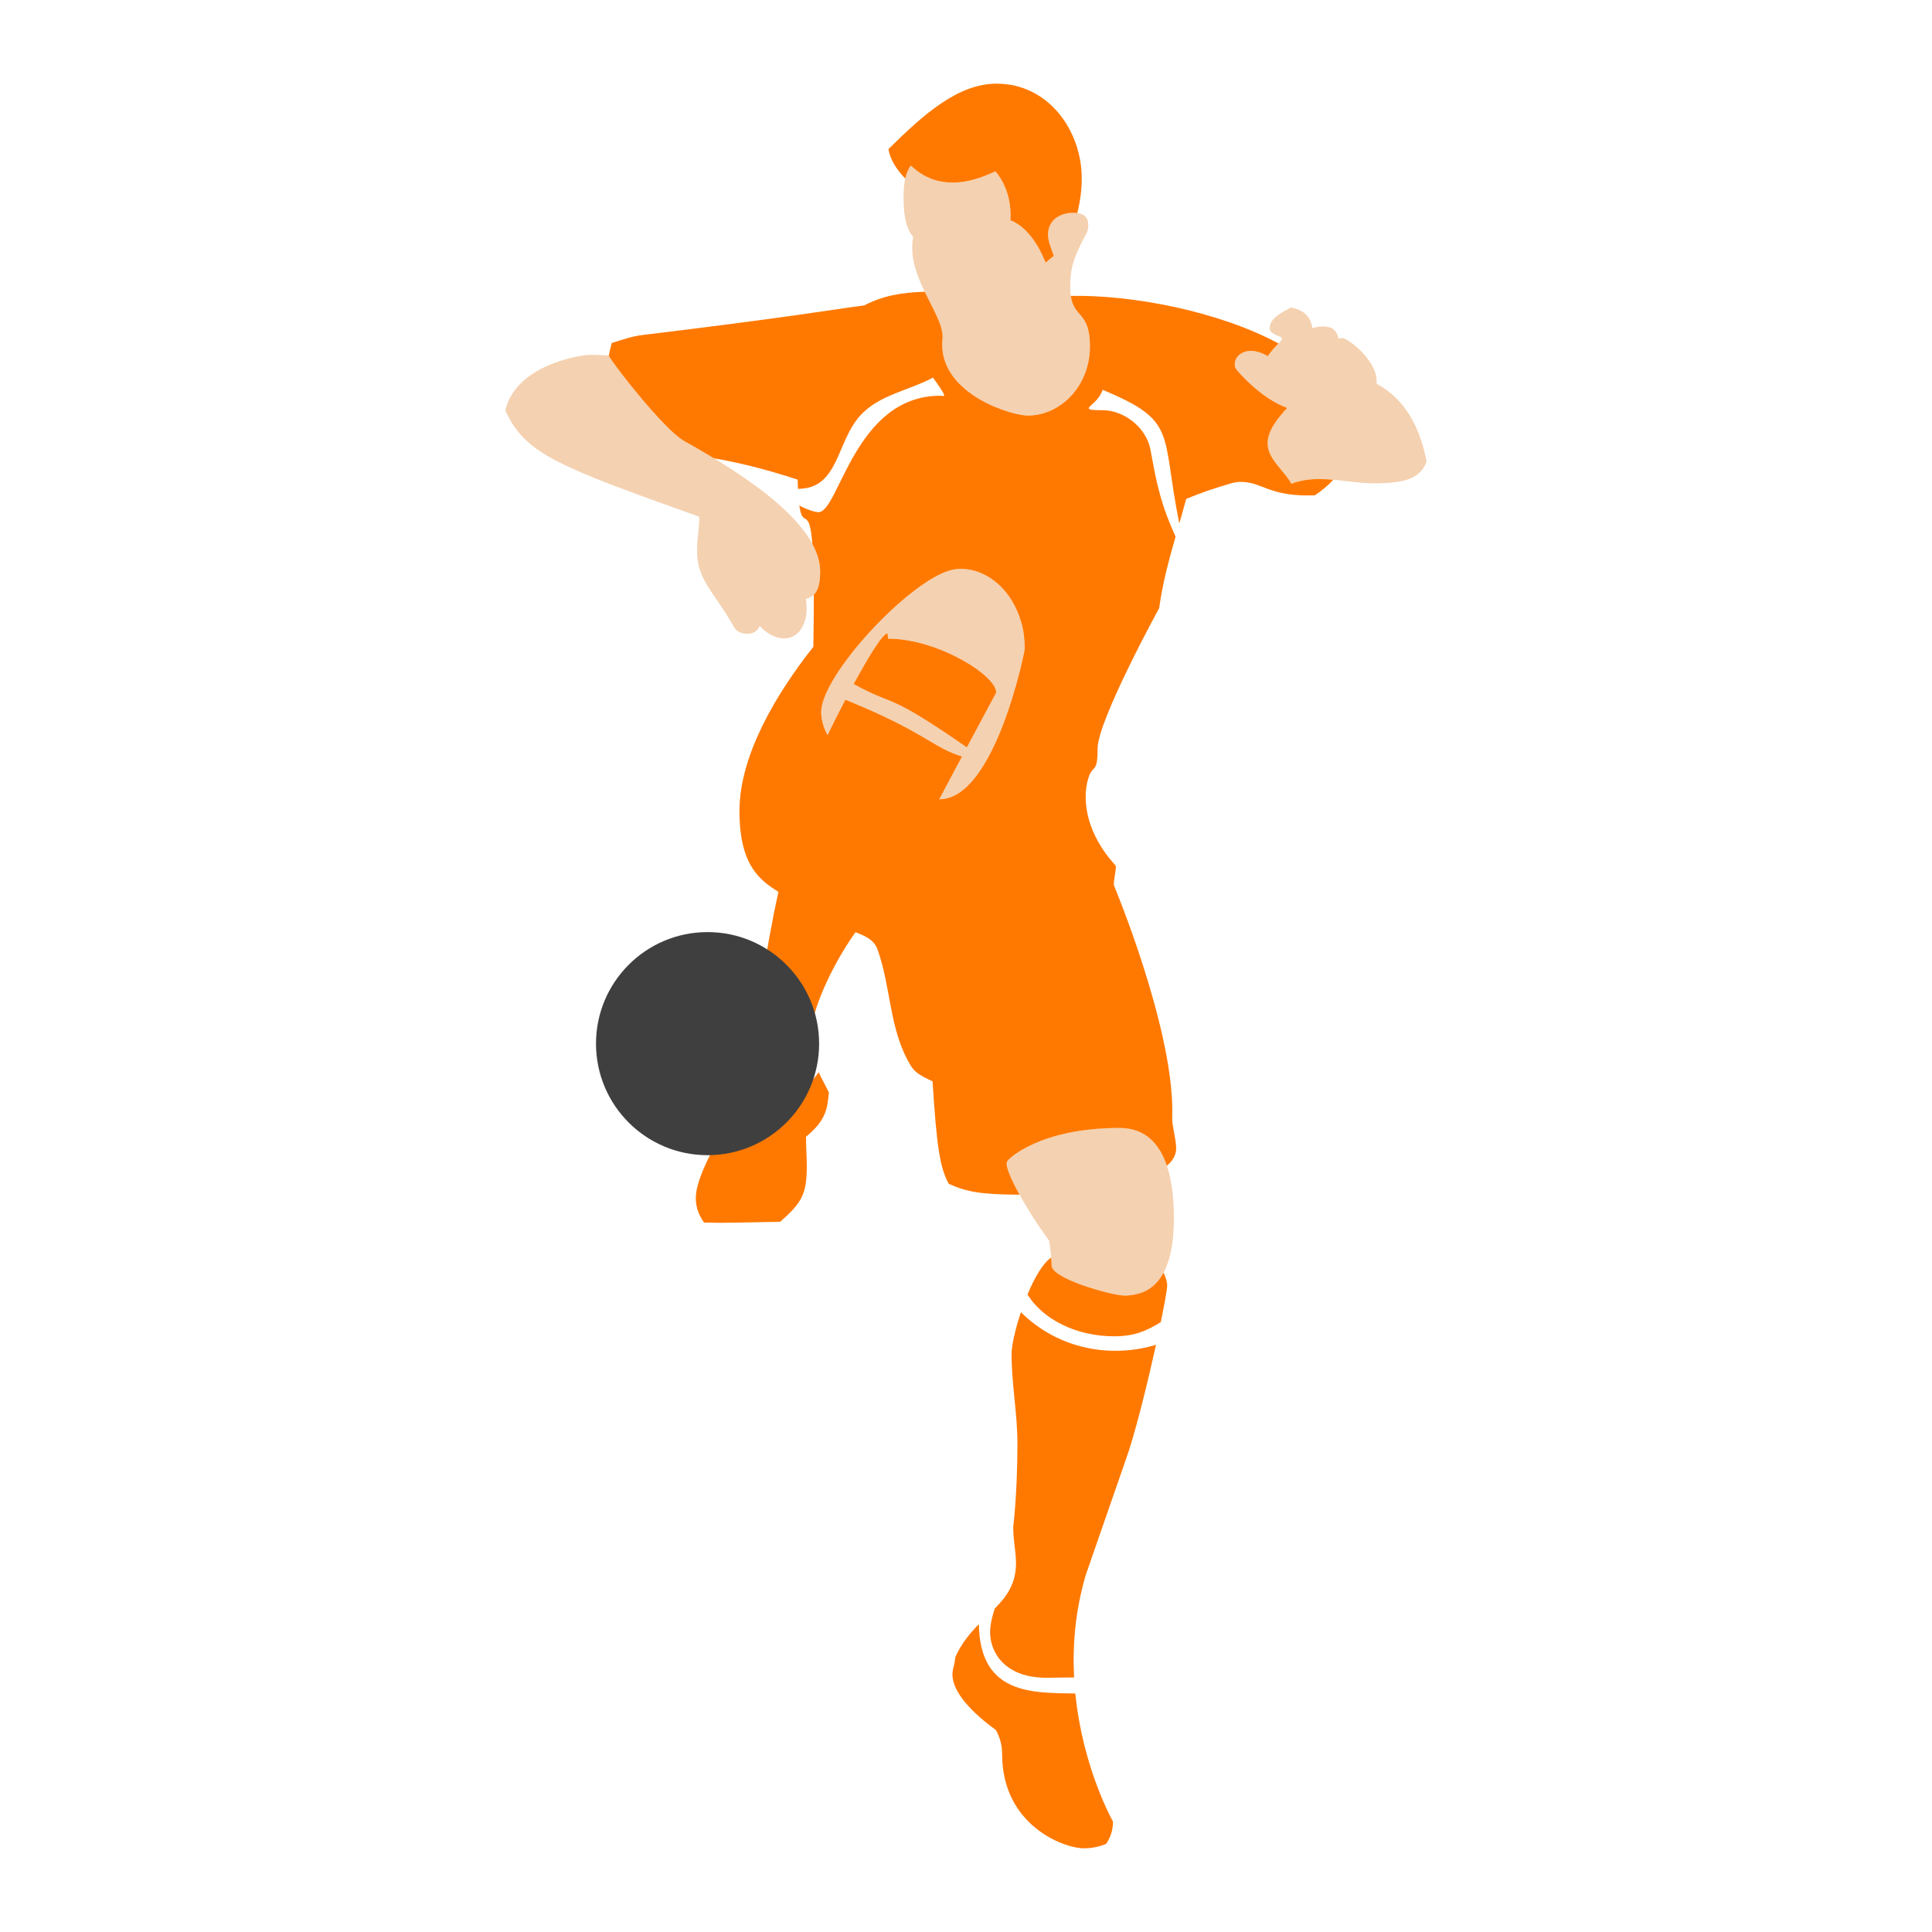 <?xml version="1.0" encoding="utf-8"?>
<!-- Generator: Adobe Illustrator 22.1.0, SVG Export Plug-In . SVG Version: 6.00 Build 0)  -->
<svg version="1.1" xmlns="http://www.w3.org/2000/svg" xmlns:xlink="http://www.w3.org/1999/xlink" x="0px" y="0px"
	 viewBox="22.366 337.079 100 100" enable-background="new 22.366 337.079 100 100" xml:space="preserve">
<g id="background">
	<g>
		<path fill="#F4D1B0" d="M71.155,354.509c0-1.124-1.572-2.797-1.572-4.591c0-0.194,0.016-0.384,0.051-0.575
			c-0.294-0.358-0.501-0.858-0.501-2.08c0-0.859,0.154-1.305,0.376-1.618c0.6,0.557,1.262,0.883,2.183,0.883
			c0.763,0,1.491-0.257,2.198-0.581c0.523,0.618,0.784,1.436,0.784,2.274c0,0.084-0.003,0.169-0.007,0.254c0,0.003,0,0.005,0,0.01
			c0,0,1.068,0.277,1.821,2.19c0.137-0.126,0.282-0.241,0.425-0.354c-0.131-0.374-0.302-0.734-0.302-1.108
			c0-0.709,0.585-1.118,1.287-1.118c0.502,0,0.797,0.149,0.797,0.662c0,0.146-0.034,0.299-0.11,0.438
			c-0.236,0.424-0.463,0.867-0.619,1.34c-0.171,0.462-0.205,0.94-0.205,1.424c0,1.694,1.021,1.035,1.021,3.048
			c0,2.072-1.539,3.58-3.213,3.58c-0.866,0-4.436-1.093-4.434-3.677c0-0.117,0.007-0.236,0.021-0.358"/>
		<path fill="#F4D1B0" d="M93.618,356.94c1.559,0.845,2.265,2.371,2.592,4.035c-0.352,0.846-1.023,1.121-2.75,1.121
			c-0.09,0-0.177-0.001-0.264-0.006c-0.854-0.039-1.7-0.216-2.537-0.216c-0.486,0-0.971,0.061-1.451,0.243
			c-0.393-0.705-1.231-1.275-1.231-2.093c0-0.656,0.522-1.3,1.014-1.833c-1.011-0.357-2.006-1.254-2.623-1.975
			c-0.067-0.075-0.093-0.173-0.093-0.273c0-0.421,0.393-0.703,0.831-0.703c0.292,0,0.604,0.116,0.89,0.273
			c0.347-0.596,0.951-0.866,0.627-1.004c-0.217-0.093-0.541-0.219-0.541-0.429c0-0.522,0.608-0.82,1.099-1.084
			c0.58,0.106,1.028,0.405,1.108,1.063c0.195-0.045,0.394-0.081,0.579-0.081c0.371,0,0.68,0.141,0.773,0.621h0.044
			c0.056-0.014,0.108-0.02,0.157-0.02c0.304,0,1.857,1.202,1.777,2.317V356.94z"/>
		<path fill="#F4D1B0" d="M53.871,355.481c-0.298-0.017-0.598-0.036-0.893-0.036c-0.699,0-3.948,0.578-4.455,2.888
			c1.051,2.269,2.725,2.873,10.04,5.494c0,0.002,0,0.004,0,0.005c0,0.578-0.119,1.158-0.119,1.735c0,1.555,0.836,2.055,1.93,3.997
			c0.108,0.197,0.393,0.32,0.67,0.32c0.279,0,0.551-0.123,0.641-0.416c0.324,0.382,0.809,0.654,1.267,0.654
			c0.746,0,1.165-0.722,1.165-1.537c0-0.169-0.014-0.341-0.037-0.516c0.399-0.078,0.737-0.371,0.737-1.398
			c0-2.539-4.072-5.106-7.052-6.774C56.755,359.33,54.106,355.95,53.871,355.481z"/>
		<path fill="#F4D1B0" d="M81.604,403.927c-0.31,0.14-0.715,0.213-1.023,0.213c-0.629,0-3.764-0.86-3.783-1.552
			c-0.009-0.436-0.064-0.883-0.129-1.294c-1.226-1.658-2.198-3.495-2.199-3.963c0-0.041,0.006-0.082,0.017-0.123
			c0.038-0.134,1.698-1.747,5.824-1.747c2.279,0,2.815,2.391,2.815,4.66C83.127,401.577,82.878,403.345,81.604,403.927z"/>
		<path fill="#F4D1B0" d="M75.255,369.395c-0.622-2.306-2.481-3.157-3.735-2.791c-2.198,0.64-6.65,5.44-6.65,7.335
			c0,0.404,0.121,0.805,0.328,1.19c0.274-0.565,0.593-1.203,0.922-1.834c4.125,1.665,4.56,2.504,6.04,2.937
			c-0.408,0.76-0.822,1.541-1.179,2.215c0.004,0,0.007,0,0.009,0c2.873,0,4.412-7.638,4.412-7.775
			C75.403,370.157,75.348,369.746,75.255,369.395z M72.411,375.763c-4.249-2.948-3.651-2.061-5.859-3.28
			c0.77-1.421,1.505-2.624,1.755-2.624l0.025,0.276c2.549,0.001,5.597,1.893,5.597,2.788
			C73.929,372.924,73.223,374.24,72.411,375.763z"/>
	</g>
</g>
<g id="pattern-1">
	<g>
		<path fill="#FF7900" d="M80.029,406.245c1.065,0,1.654-0.269,2.419-0.732c0.202-0.976,0.331-1.712,0.331-1.912
			c0-0.183-0.078-0.418-0.187-0.651c-0.228,0.426-0.545,0.773-0.988,0.976c-0.31,0.14-0.715,0.213-1.023,0.213
			c-0.629,0-3.764-0.86-3.783-1.552c-0.003-0.139-0.012-0.277-0.022-0.416c-0.43,0.285-0.868,1.047-1.227,1.911
			C76.34,405.363,78.063,406.245,80.029,406.245z"/>
		<path fill="#FF7900" d="M75.208,404.999c-0.296,0.883-0.484,1.734-0.484,2.17c0,1.539,0.304,3.079,0.304,4.622
			c0,2.618-0.218,4.321-0.218,4.321c0,0.757,0.145,1.284,0.145,1.862c0,1.087-0.486,1.741-1.102,2.365
			c-0.136,0.423-0.24,0.838-0.24,1.227c0,0.946,0.667,2.354,2.931,2.354c0.41,0,0.829-0.016,1.244-0.016
			c0.06,0,0.115,0.001,0.172,0.001c-0.086-1.633,0.055-3.435,0.602-5.297l2.062-5.94c0.452-1.221,1.108-3.857,1.575-5.983
			C79.965,407.368,77.207,406.978,75.208,404.999z"/>
		<path fill="#FF7900" d="M73.032,421.145c-0.448,0.457-0.891,0.98-1.214,1.691c-0.021,0.179-0.049,0.359-0.101,0.539
			c-0.031,0.116-0.053,0.245-0.053,0.373c0,0.973,1.113,2.049,2.253,2.881c0.188,0.366,0.32,0.738,0.32,1.253
			c0,0.002,0,0.002,0,0.002c0,3.637,3.146,4.863,4.241,4.863c0.42,0,0.793-0.087,1.143-0.228c0.19-0.299,0.353-0.635,0.353-1.156
			c0,0-1.563-2.748-1.949-6.628C75.821,424.695,73.081,424.813,73.032,421.145z"/>
		<path fill="#FF7900" d="M62.421,393.708c-0.117,0-0.233-0.013-0.348-0.013c-0.079,0-1.064,0.052-1.408,0.052
			c-0.03,0-0.059,0-0.091-0.002c-0.612,1.857-2.193,3.966-2.193,5.361c0,0.471,0.165,0.891,0.43,1.255
			c0.274,0.006,0.549,0.009,0.823,0.009c1.033,0,2.073-0.039,3.112-0.049c1.111-0.989,1.379-1.405,1.379-2.889
			c0-0.499-0.041-1.012-0.041-1.513v-0.003c1.113-0.898,1.109-1.586,1.184-2.294c-0.172-0.352-0.363-0.69-0.528-1.046
			C64.305,393.229,63.58,393.708,62.421,393.708z"/>
		<path fill="#FF7900" d="M68.332,370.136l-0.025-0.276c-0.25,0-0.985,1.203-1.755,2.624c2.208,1.219,1.61,0.332,5.859,3.28
			c0.812-1.523,1.518-2.84,1.518-2.84C73.929,372.029,70.881,370.136,68.332,370.136z"/>
		<path fill="#FF7900" d="M90.66,361.874c-0.486,0-0.971,0.061-1.451,0.243c-0.393-0.705-1.231-1.275-1.231-2.093
			c0-0.656,0.522-1.3,1.014-1.833c-1.011-0.357-2.006-1.254-2.623-1.975c-0.067-0.075-0.093-0.173-0.093-0.273
			c0-0.421,0.393-0.703,0.831-0.703c0.292,0,0.604,0.116,0.89,0.273c0.169-0.288,0.392-0.498,0.546-0.656
			c-3.113-1.671-7.559-2.521-10.753-2.464c0.16,1.158,0.991,0.799,0.991,2.615c0,2.072-1.539,3.58-3.213,3.58
			c-0.866,0-4.436-1.093-4.434-3.677c0-0.117,0.007-0.236,0.021-0.358v-0.045c0-0.63-0.492-1.43-0.926-2.328
			c-1.255,0.042-2.16,0.208-3.134,0.707c-1.526,0.198-3.952,0.624-11.471,1.531c-0.552,0.066-1.066,0.253-1.594,0.414
			c-0.06,0.219-0.111,0.437-0.154,0.658c0.261,0.5,2.884,3.845,3.89,4.407c0.496,0.277,1.021,0.58,1.553,0.903
			c1.126,0.193,2.512,0.509,4.333,1.104c0.005,0.174,0.009,0.333,0.016,0.476c0.003,0,0.005,0,0.005,0h0.001
			c2.105,0,1.973-2.401,3.203-3.776c0.978-1.091,2.522-1.305,3.782-1.98c0.818,1.143,0.588,0.938,0.373,0.938
			c-4.436,0-5.237,6.027-6.3,6.026c-0.196,0-0.63-0.145-0.993-0.345c0.173,1.255,0.519-0.022,0.673,1.987
			c0.26,0.479,0.406,0.961,0.406,1.442c0,0.644-0.132,0.998-0.33,1.193c0.002,0.742-0.004,1.629-0.022,2.691
			c-1.944,2.459-3.826,5.632-3.826,8.502c0,2.839,1.083,3.593,2.02,4.186c-0.618,2.686-1.181,6.974-1.87,9.729
			c0.232,0.017,0.428,0.027,0.549,0.027c2.092,0,2.752-0.362,3.152-1.043c-0.11-0.345-0.181-0.718-0.181-1.143
			c0-1.355,1.128-3.802,2.337-5.482c0.498,0.184,0.958,0.396,1.131,0.869c0.73,2.006,0.598,4.223,1.756,6.077
			c0.238,0.382,0.671,0.561,1.101,0.771c0.214,3.408,0.384,4.466,0.838,5.304c0.976,0.438,1.703,0.548,3.664,0.563
			c-0.412-0.747-0.667-1.346-0.667-1.584c0-0.041,0.006-0.082,0.017-0.123c0.038-0.134,1.698-1.747,5.824-1.747
			c1.335,0,2.07,0.82,2.452,1.956c0.303-0.254,0.48-0.552,0.48-0.893c0-0.505-0.204-1.092-0.204-1.576
			c0-0.01,0.006-0.214,0.006-0.373c0-4.46-3.029-11.689-3.029-11.692c0-0.321,0.108-0.651,0.108-0.973
			c0-0.068-1.563-1.495-1.563-3.604c0-0.347,0.049-0.688,0.16-1.019c0.213-0.639,0.457-0.153,0.457-1.466v-0.001
			c0-1.45,3.187-7.266,3.187-7.266c0.173-1.273,0.503-2.491,0.849-3.7c-0.06-0.131-0.116-0.264-0.175-0.398
			c-0.759-1.738-0.927-3.116-1.129-4.123c-0.234-1.177-1.413-2.023-2.46-2.023c-1.495,0-0.273-0.189-0.013-1.056
			c3.924,1.635,3.008,2.187,3.97,6.916c0.122-0.42,0.242-0.841,0.354-1.265c0.77-0.329,1.56-0.589,2.376-0.823
			c0.151-0.044,0.303-0.062,0.452-0.062c1.065,0,1.425,0.702,3.455,0.702c0.125,0,0.253-0.002,0.38-0.006
			c0.348-0.236,0.673-0.496,0.948-0.807C91.135,361.889,90.897,361.874,90.66,361.874z M70.991,378.448c-0.002,0-0.005,0-0.009,0
			c0.357-0.674,0.772-1.455,1.179-2.215c-1.48-0.433-1.914-1.272-6.04-2.937c-0.329,0.631-0.649,1.268-0.922,1.834
			c-0.207-0.385-0.328-0.786-0.328-1.19c0-1.895,4.453-6.695,6.65-7.335c1.254-0.366,3.112,0.485,3.735,2.791
			c0.093,0.351,0.148,0.762,0.148,1.278C75.403,370.81,73.864,378.448,70.991,378.448z"/>
		<path fill="#FF7900" d="M69.509,345.646c0.6,0.557,1.262,0.883,2.183,0.883c0.763,0,1.491-0.257,2.198-0.581
			c0.523,0.618,0.784,1.436,0.784,2.274c0,0.084-0.003,0.169-0.007,0.254c0,0.003,0,0.005,0,0.01c0,0,1.068,0.277,1.821,2.19
			c0.137-0.126,0.282-0.241,0.425-0.354c-0.131-0.374-0.302-0.734-0.302-1.108c0-0.709,0.585-1.118,1.287-1.118
			c0.082,0,0.158,0.003,0.228,0.013c0.15-0.591,0.231-1.19,0.231-1.794c0-2.475-1.719-4.906-4.408-4.906
			c-1.984,0-3.768,1.574-5.595,3.386c0.082,0.551,0.425,1.067,0.868,1.525C69.289,346.027,69.39,345.816,69.509,345.646z"/>
	</g>
</g>
<g id="pattern-2_1_">
	<path fill="#3F3F3F" d="M64.763,391.099c0,3.189-2.586,5.772-5.775,5.772c-3.188,0-5.773-2.583-5.773-5.772
		c0-3.189,2.585-5.775,5.773-5.775C62.177,385.323,64.763,387.909,64.763,391.099z"/>
</g>
</svg>
